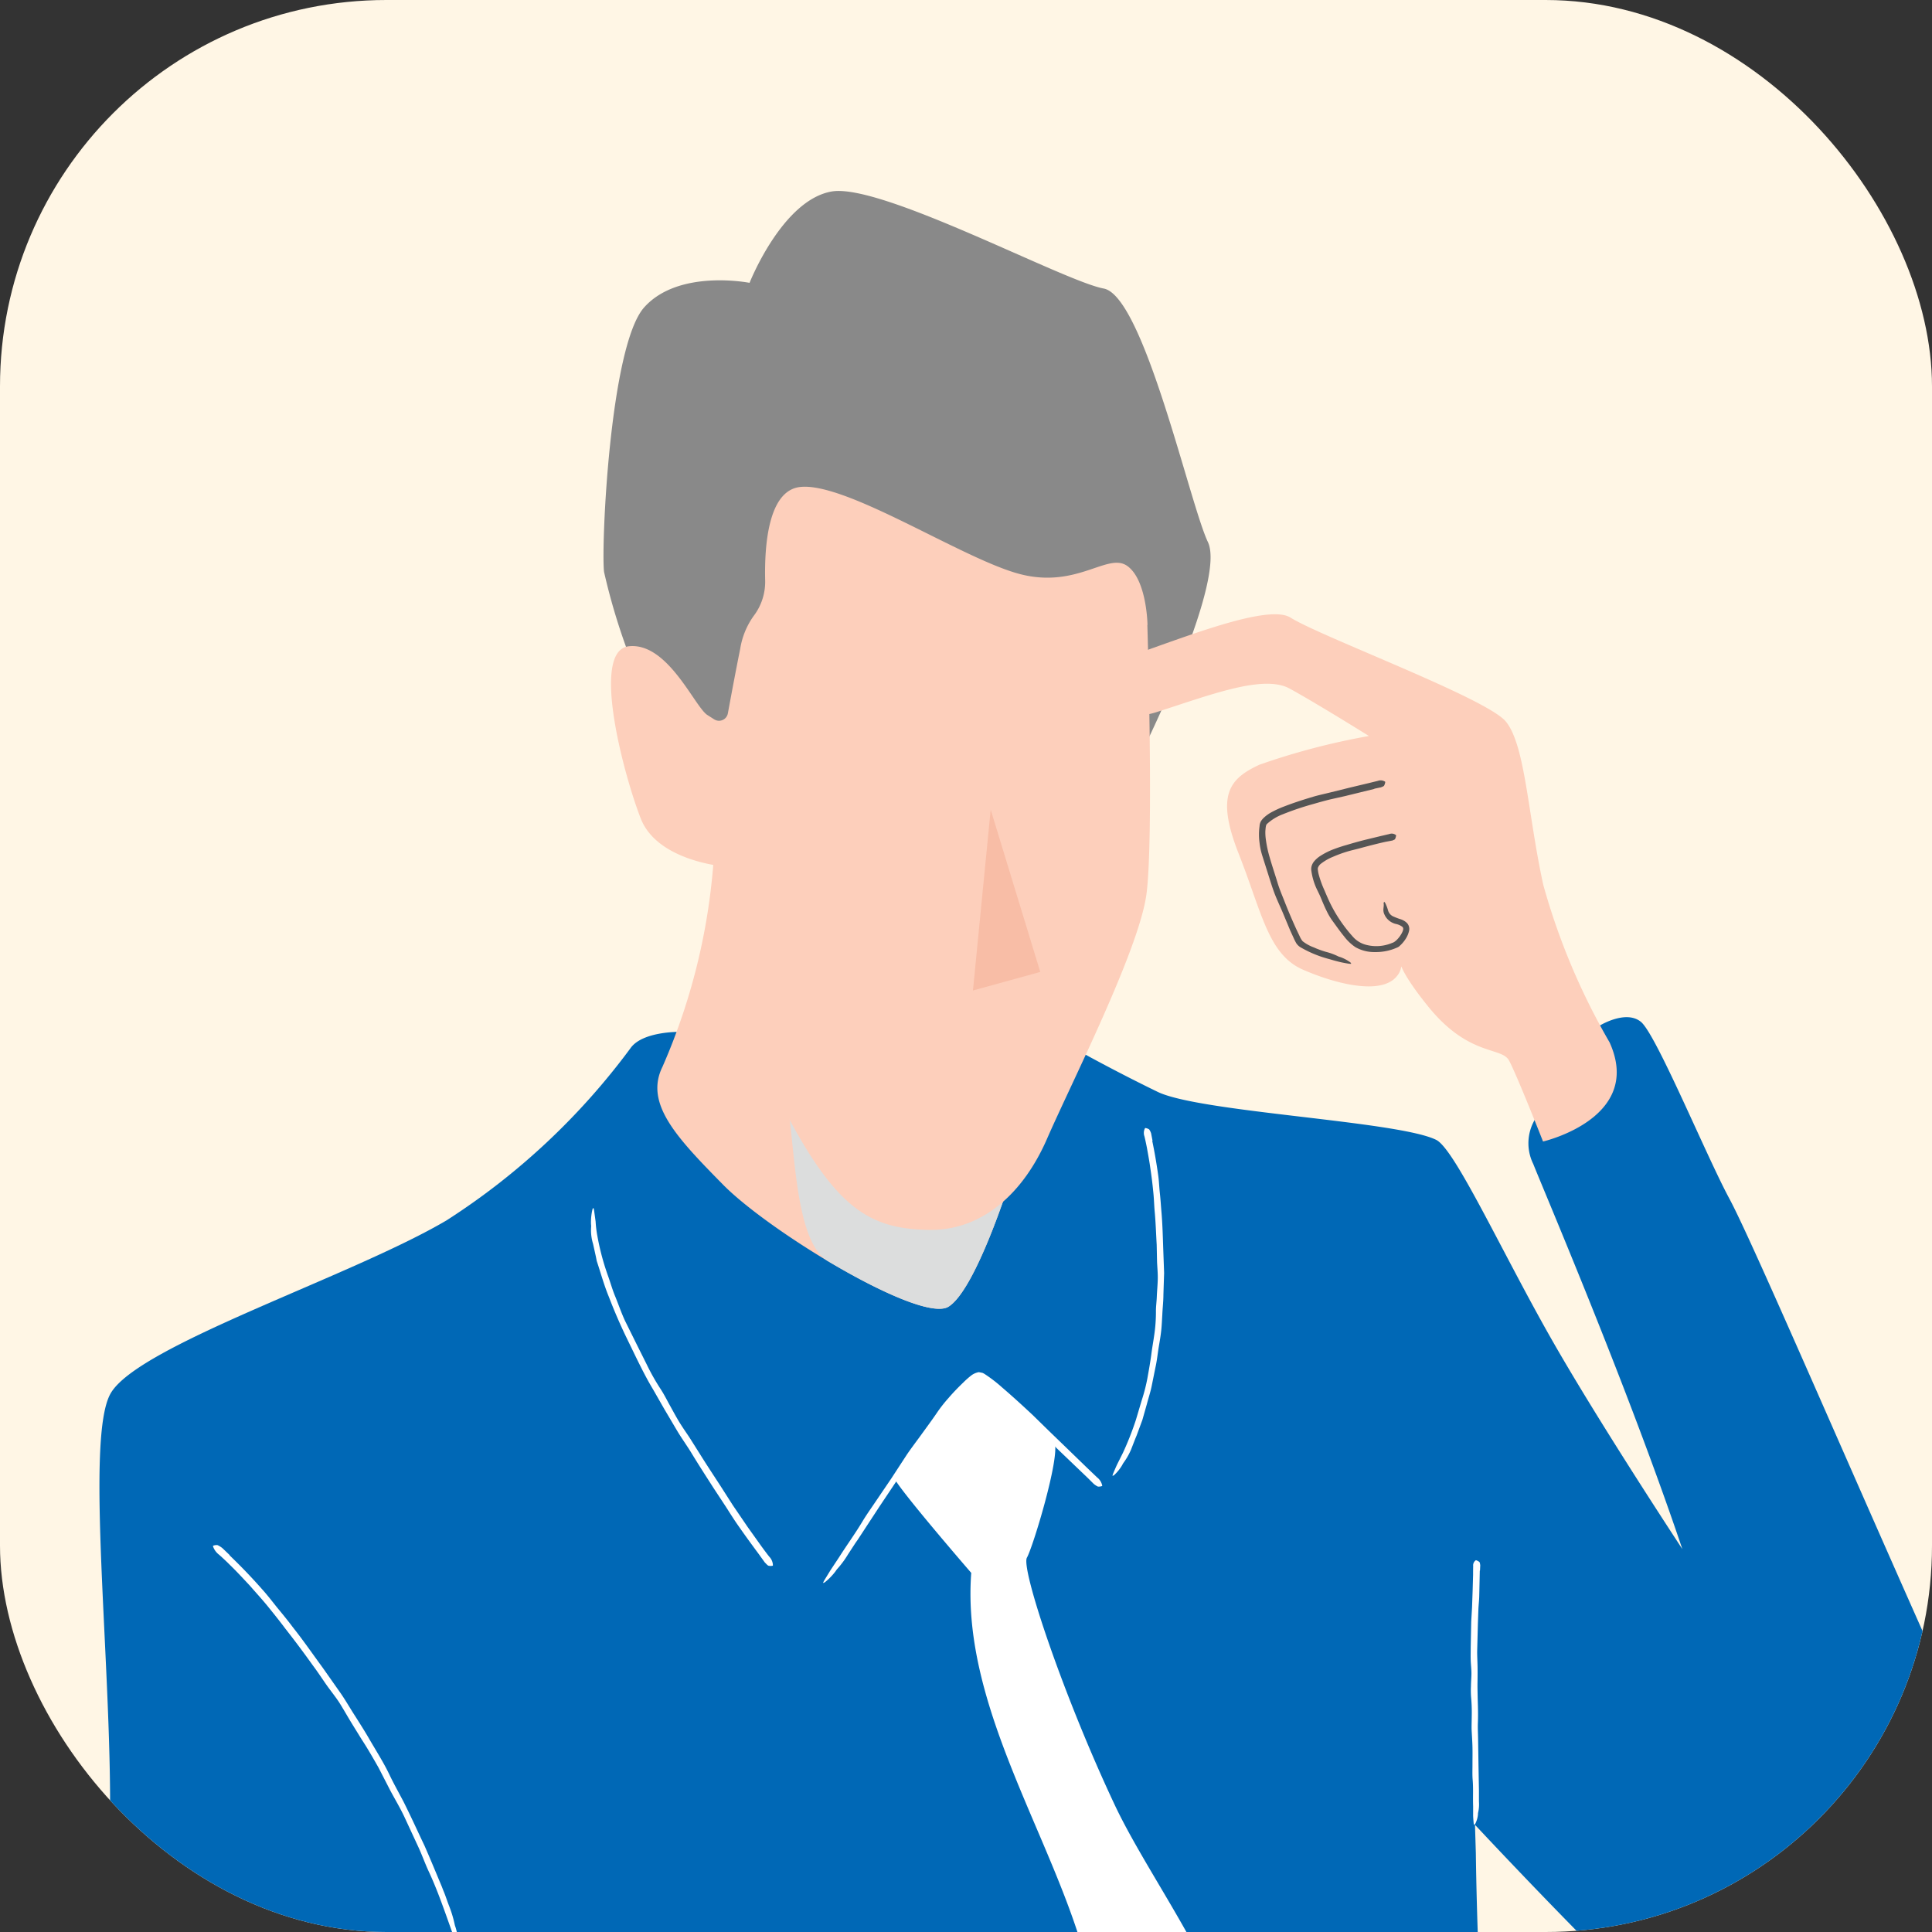 <svg xmlns="http://www.w3.org/2000/svg" width="100" height="100" viewBox="0 0 100 100">
    <rect x="0" y="0" width="100" height="100" fill="#333333" stroke="none"/>
    <defs>
        <clipPath id="0inapnytha">
            <rect data-name="長方形 86333" width="100" height="100" rx="20" transform="translate(322 482)" style="fill:#fff6e5"/>
        </clipPath>
        <clipPath id="uag5ogu9yb">
            <path data-name="長方形 85331" style="fill:none" d="M0 0h100.965v134.884H0z"/>
        </clipPath>
        <clipPath id="904rwrjrmc">
            <path data-name="長方形 85330" style="fill:#fff" d="M0 0h100.965v134.884H0z"/>
        </clipPath>
        <clipPath id="cy21lv5tmd">
            <path data-name="長方形 85328" style="fill:none" d="M0 0h12.063v15.633H0z"/>
        </clipPath>
        <clipPath id="m19btvmcxe">
            <path data-name="長方形 85329" style="fill:#f2a78c" d="M0 0h3.484v9.362H0z"/>
        </clipPath>
    </defs>
    <g data-name="グループ 56636">
        <g data-name="グループ 56612" transform="translate(-322 -482)">
            <rect data-name="長方形 86332" width="100" height="100" rx="20" transform="translate(322 482)" style="fill:#fff6e5"/>
            <g data-name="マスクグループ 93" style="clip-path:url(#0inapnytha)">
                <g data-name="グループ 55731" transform="translate(325.035 491.883)" style="clip-path:url(#uag5ogu9yb)">
                    <g data-name="グループ 55730">
                        <g data-name="グループ 55729" style="clip-path:url(#904rwrjrmc)">
                            <path data-name="パス 6266" d="M2.611 123.662c.369-8.032-1.35-21.355.079-23.851s12.425-6.033 17.386-8.957a35.92 35.92 0 0 0 9.52-8.909c.615-.887 2.561-.85 2.561-.85L52.834 82.1s1.858 1.037 4.05 2.1S69.3 85.7 71.3 86.684c.984.483 3.464 5.948 6.093 10.533 2.043 3.563 5.213 8.457 6.65 10.65-2.826-8.4-7.166-18.541-7.717-19.935a2.415 2.415 0 0 1 .42-2.741l2.985-4.4s1.375-.865 2.169-.213 3.388 6.951 4.583 9.162 6.587 14.781 11.092 24.832c4.927 10.992 4.48 18.685-1.314 21.4l-6.219 2.455s-5.61-4.424-16.732-16.288l.044 1.449a204.654 204.654 0 0 0 1.358 20.853l-14.481 5.717-25.676 9.353-4.277 4.834c-.176 2-2.82 2.844-2.82 2.844-12.236 4.311-24.411 8.125-26.719 2.277s1.5-37.772 1.872-45.8" transform="translate(0 -37.569)" style="fill:#0068b6"/>
                            <path data-name="パス 6267" d="M76.484 80.872s-1.776 5.691-3.2 6.574-9.24-3.85-11.666-6.312-4.077-4.211-3.137-6.111A32.4 32.4 0 0 0 61.175 63.5s7.365 2.35 10.192 8.422a48.554 48.554 0 0 0 5.116 8.951" transform="translate(-27.224 -29.695)" style="fill:#fdcfbb"/>
                            <g data-name="グループ 55725" style="mix-blend-mode:multiply;isolation:isolate">
                                <g data-name="グループ 55724">
                                    <g data-name="グループ 55723" style="clip-path:url(#cy21lv5tmd)" transform="translate(37.197 42.226)">
                                        <path data-name="パス 6268" d="M76.819 79.32a48.578 48.578 0 0 0 5.116 8.951s-1.776 5.691-3.2 6.574c-.787.489-3.534-.743-6.242-2.358-2.184-1.3-1.54-8.735-2.623-9.834z" transform="translate(-69.873 -79.32)" style="fill:#dcdddd"/>
                                    </g>
                                </g>
                            </g>
                            <path data-name="パス 6269" d="M85.762 115.259s3.528 2.685 3.821 3.427-1.113 5.4-1.43 5.956 1.854 7.074 4.534 12.775 9.817 13.721 5.965 21.357l-6.9 1.007a40.09 40.09 0 0 0-.438-13.883c-1.62-6.55-6.575-13.391-6.043-20.468 0 0-3.351-3.868-3.939-4.815 0 0 2.908-4.864 4.43-5.357" transform="translate(-38.035 -53.901)" style="fill:#fff"/>
                            <path data-name="パス 6270" d="m87.982 120.294-1.551-1.485-.747-.747-.884-.842c-.565-.527-1.13-1.056-1.722-1.545a4.8 4.8 0 0 0-.555-.405.814.814 0 0 0-.12-.068c-.012-.009-.045.008-.083.018a1.105 1.105 0 0 0-.254.159 7.06 7.06 0 0 0-.911.92 19.11 19.11 0 0 0-.759.963l-1.152 1.578c-.26.345-.5.711-.74 1.069l-1.271 1.9-1.119 1.709-.114.162-.4.613a4.841 4.841 0 0 1-.55.744.824.824 0 0 0-.079.108 3.136 3.136 0 0 1-.558.577.245.245 0 0 1-.1.04 1.245 1.245 0 0 1 .057-.12l.327-.535.445-.672c.391-.616.821-1.207 1.2-1.836.219-.367.473-.719.712-1.076l.794-1.17.807-1.238c.222-.326.461-.64.694-.959.3-.418.611-.832.9-1.261a7.55 7.55 0 0 1 .563-.71c.242-.282.5-.547.773-.809a4.264 4.264 0 0 1 .423-.371.9.9 0 0 1 .312-.142c.056-.029.157.014.237.021a.74.74 0 0 1 .141.075 7.5 7.5 0 0 1 .877.676c.546.467 1.072.949 1.593 1.436l.854.836 1.026.991.928.9.523.5a.707.707 0 0 1 .262.407c0 .015.006.038 0 .039a.522.522 0 0 1-.22.029.935.935 0 0 1-.216-.141.122.122 0 0 1-.019-.018l-.315-.313z" transform="translate(-34.749 -53.711)" style="fill:#fff"/>
                            <path data-name="パス 6271" d="M60.5 116.868c-.407-.549-.81-1.1-1.2-1.664-.19-.278-.368-.563-.549-.846l-.64-.973c-.4-.624-.8-1.242-1.181-1.872-.236-.381-.5-.745-.728-1.131l-.646-1.093-.585-1.023c-.323-.534-.6-1.091-.877-1.653l-.544-1.121a27.245 27.245 0 0 1-.863-2.01c-.249-.6-.422-1.239-.629-1.86l-.037-.191c-.051-.231-.1-.457-.153-.692a2.4 2.4 0 0 1-.1-.887.708.708 0 0 0-.006-.129 2.9 2.9 0 0 1 .073-.763c.005-.038.035-.058.054-.086a1.233 1.233 0 0 1 .031.124l.08.586a5.853 5.853 0 0 0 .092.752 12.843 12.843 0 0 0 .529 2c.14.38.245.775.405 1.151.168.413.311.837.5 1.241l.621 1.254.5 1a11.327 11.327 0 0 0 .72 1.274c.153.235.286.491.421.742.168.3.332.612.511.91s.365.561.552.84l.544.862c.357.574.731 1.137 1.1 1.706l.61.954.762 1.118.713 1c.136.184.27.369.413.547a.659.659 0 0 1 .183.423c0 .014 0 .037-.01.038a.5.5 0 0 1-.218 0c-.053-.017-.123-.105-.185-.163a.119.119 0 0 1-.015-.02l-.249-.343z" transform="translate(-24.206 -46.238)" style="fill:#fff"/>
                            <path data-name="パス 6272" d="M104.516 91.769c.124.592.225 1.188.309 1.787.042.295.051.593.082.889.039.341.058.684.088 1.026.055.649.07 1.3.093 1.952l.043 1.187-.036 1.122c0 .347-.043.692-.057 1.039-.018.275-.027.551-.057.825s-.076.547-.123.819c-.06.36-.094.727-.176 1.086l-.191.947c-.062.316-.167.622-.248.934l-.236.833-.3.812-.066.158-.226.58a3.508 3.508 0 0 1-.391.681.554.554 0 0 0-.056.1 2.285 2.285 0 0 1-.423.528c-.022.026-.058.026-.088.037a.941.941 0 0 1 .032-.109c.069-.161.136-.322.21-.48l.3-.6a15.543 15.543 0 0 0 .67-1.7l.307-1.03a8.971 8.971 0 0 0 .292-1.14c.072-.4.145-.808.2-1.214.04-.325.1-.648.146-.973a8.147 8.147 0 0 0 .094-1.283c0-.247.037-.5.045-.747.013-.306.044-.61.05-.915s-.024-.588-.037-.882l-.019-.895c-.034-.593-.052-1.186-.109-1.777-.026-.33-.034-.662-.072-.992q-.057-.592-.147-1.18c-.047-.356-.115-.708-.177-1.061-.04-.2-.08-.394-.127-.588a.53.53 0 0 1 .017-.407c.007-.012.016-.031.024-.029a.477.477 0 0 1 .2.071.689.689 0 0 1 .1.2.1.1 0 0 1 .005.022l.072.369z" transform="translate(-47.912 -42.606)" style="fill:#fff"/>
                            <path data-name="パス 6273" d="m137.754 133.664-.029 1.334c-.006.219-.033.438-.043.656l-.027.759-.037 1.442c0 .292.019.584.021.876s0 .55-.005.827c0 .25.007.5.012.767.013.406.025.811.009 1.218-.011.269.006.54.01.809l.022 1.42.023 1.269v.581a1.891 1.891 0 0 1-.044.575.327.327 0 0 0-.006.083 1.356 1.356 0 0 1-.141.492c-.009.025-.04.038-.062.057a.5.5 0 0 1-.02-.082c-.011-.129-.023-.259-.028-.389v-.5c-.018-.453.014-.907-.024-1.361-.022-.265-.009-.534-.01-.8 0-.293.006-.586 0-.878s-.031-.639-.044-.917c-.006-.244.006-.489.007-.734a8.624 8.624 0 0 0-.035-.96 4.449 4.449 0 0 1-.006-.559c0-.228.026-.456.024-.684s-.03-.439-.037-.659 0-.446 0-.668l.026-1.329.043-.741.031-.885.023-.8c0-.149 0-.286.005-.449a.32.32 0 0 1 .117-.29c.01-.007.023-.019.031-.015a.554.554 0 0 1 .172.09c.03.03.031.1.045.158a.057.057 0 0 1 0 .016l-.013.276z" transform="translate(-64.195 -62.255)" style="fill:#fff"/>
                            <path data-name="パス 6274" d="M15.869 132.2a28.782 28.782 0 0 1 1.668 1.738c.266.293.507.605.753.915.289.352.578.7.852 1.068.539.678 1.029 1.391 1.54 2.087l.907 1.289c.285.406.528.84.8 1.257.246.388.493.776.722 1.175.367.631.763 1.246 1.072 1.911.213.435.451.86.677 1.29.383.76.733 1.537 1.1 2.306.307.7.594 1.4.89 2.105l.081.21c.109.251.188.514.288.769a6.068 6.068 0 0 1 .3.989.928.928 0 0 0 .044.142 3.96 3.96 0 0 1 .161.876.266.266 0 0 1-.026.113 1.467 1.467 0 0 1-.068-.132l-.259-.648-.3-.844c-.274-.764-.554-1.526-.9-2.264-.2-.429-.357-.886-.563-1.319l-.66-1.425c-.228-.5-.512-.966-.769-1.449l-.6-1.168c-.283-.5-.567-.994-.88-1.472l-.524-.85c-.212-.348-.41-.7-.628-1.048-.215-.328-.465-.631-.689-.952s-.445-.659-.684-.977a52.125 52.125 0 0 0-1.421-1.9c-.265-.353-.54-.7-.817-1.041-.327-.414-.688-.8-1.034-1.2-.327-.347-.649-.7-.991-1.031-.187-.19-.383-.372-.581-.549a.907.907 0 0 1-.317-.428c0-.016-.011-.04 0-.042a.479.479 0 0 1 .231-.032 1.17 1.17 0 0 1 .246.152.2.2 0 0 1 .023.02l.361.346z" transform="translate(-7.018 -61.576)" style="fill:#fff"/>
                            <path data-name="パス 6275" d="M35.944 178.892a6.039 6.039 0 0 1-.319 3.183 4.278 4.278 0 0 1-.886 1.331 5.38 5.38 0 0 1-1.5 1.029c-.483.252-1.082.482-1.1.969a1.8 1.8 0 0 0 .18.755c.1.256.228.5.352.755a7.549 7.549 0 0 1 .79 1.932 4.021 4.021 0 0 1-.119 1.99 18 18 0 0 1-.686 1.68c-.365.874-.7 1.76-1.04 2.646a26.87 26.87 0 0 0-.6 1.791c-.167.526-.32 1.056-.455 1.589a12.6 12.6 0 0 0-.179.8 2.846 2.846 0 0 0-.062.747c-.016 0 .04.046.142.079a1.61 1.61 0 0 0 .323.068 5.751 5.751 0 0 0 .717.039c.486 0 .977-.03 1.468-.069l.291-.019c.353-.03.707-.062 1.059-.106a12.434 12.434 0 0 1 1.337-.118 1.527 1.527 0 0 0 .193-.02 7.431 7.431 0 0 1 1.157-.024.409.409 0 0 1 .139.04c-.063.017-.124.038-.187.05-.3.056-.6.112-.9.158l-1.165.154a38.387 38.387 0 0 1-3.19.27 5.517 5.517 0 0 1-.952-.034 1.7 1.7 0 0 1-.489-.127.4.4 0 0 1-.224-.212.8.8 0 0 1-.04-.276 10.716 10.716 0 0 1 .421-2.039 41.91 41.91 0 0 1 .612-2.067c.185-.544.391-1.082.6-1.618l.825-2.1c.163-.407.363-.8.5-1.19a3.742 3.742 0 0 0 .253-1.5 4.128 4.128 0 0 0-.385-1.418c-.2-.464-.455-.917-.681-1.4a5.409 5.409 0 0 1-.293-.755 1.167 1.167 0 0 1 .081-.915 1.69 1.69 0 0 1 .667-.565c.236-.131.47-.241.695-.36a4.4 4.4 0 0 0 1.342-.976 4.333 4.333 0 0 0 .89-1.768 5.542 5.542 0 0 0 .143-1.817 5.953 5.953 0 0 0-.16-1.015 1.758 1.758 0 0 1-.081-.679c0-.019.006-.05.015-.045a.512.512 0 0 1 .231.135 1.5 1.5 0 0 1 .151.352l.011.039c.052.216.091.435.125.654z" transform="translate(-14.022 -83.106)" style="fill:#fff"/>
                            <path data-name="パス 6276" d="M54.306 24.041a32.677 32.677 0 0 1-1.3-4.315c-.161-1.224.289-11.7 2.076-13.7s5.454-1.269 5.454-1.269S62.223.476 64.783.029s12 4.638 14.081 5.022 4.458 11.156 5.395 13.12-3.159 10.34-3.159 10.34l-21.476.432z" transform="translate(-24.774)" style="fill:#898989"/>
                            <path data-name="パス 6277" d="M81.467 35.916s.34 11.052-.048 13.941-3.919 9.837-5.144 12.653-3.352 4.757-6.1 4.717-4.448-.873-6.724-4.8a34.039 34.039 0 0 1-4.037-11.04 9.111 9.111 0 0 1 .027-2.988S56.1 48.1 55.25 45.946s-2.63-8.7-.627-8.926 3.391 3.087 4.057 3.548l.366.233a.465.465 0 0 0 .708-.308c.153-.832.419-2.262.638-3.337a4.011 4.011 0 0 1 .692-1.7 2.916 2.916 0 0 0 .6-1.867c-.039-1.755.151-4.609 1.79-4.812 2.378-.295 8.453 3.745 11.41 4.508s4.536-1.147 5.548-.42 1.043 3.049 1.043 3.049" transform="translate(-25.115 -13.451)" style="fill:#fdcfbb"/>
                            <g data-name="グループ 55728" style="opacity:.45">
                                <g data-name="グループ 55727">
                                    <g data-name="グループ 55726" style="clip-path:url(#m19btvmcxe)" transform="translate(47.325 32.024)">
                                        <path data-name="パス 6278" d="m89.816 60.155 2.566 8.4-3.484.96z" transform="translate(-88.898 -60.155)" style="fill:#f2a78c"/>
                                    </g>
                                </g>
                            </g>
                            <path data-name="パス 6279" d="M45.841 195.59c.67.343 1.362.645 2.061.926.343.144.686.286 1.033.421.4.145.81.288 1.222.41a23.315 23.315 0 0 0 2.373.61c.484.11.982.146 1.47.227.465.048.929.12 1.4.154l1.3.07a7.892 7.892 0 0 1 1.055.1 2.535 2.535 0 0 1 1.052.363 2.117 2.117 0 0 1 .159.151.95.95 0 0 1 .116.216.665.665 0 0 1-.073.463 1.772 1.772 0 0 1-.526.557 8.868 8.868 0 0 1-2.226 1.082 15.784 15.784 0 0 1-2.121.571c-.071.015-.143.023-.215.034-.26.044-.522.076-.784.111a3.659 3.659 0 0 1-1 .01.916.916 0 0 0-.144-.008 2.263 2.263 0 0 1-.832-.209c-.04-.014-.057-.049-.084-.074h.14c.216.025.435.025.654.032.281 0 .563 0 .844-.02a11.446 11.446 0 0 0 2.269-.393c.431-.127.871-.246 1.3-.4a9.63 9.63 0 0 0 1.365-.577 4.447 4.447 0 0 0 .641-.417 1.423 1.423 0 0 0 .457-.519c.135-.269-.3-.482-.677-.573a6.222 6.222 0 0 0-1.593-.165c-.313 0-.639-.03-.958-.054-.392-.021-.778-.1-1.167-.139s-.75-.073-1.124-.123-.754-.136-1.13-.212a25.43 25.43 0 0 1-2.209-.58q-.605-.2-1.2-.43-.713-.264-1.413-.563c-.422-.182-.84-.37-1.252-.573l-.69-.346a.759.759 0 0 1-.386-.342c-.006-.014-.017-.036-.007-.04a.563.563 0 0 1 .213-.077 1.142 1.142 0 0 1 .255.086.136.136 0 0 1 .024.013l.409.223z" transform="translate(-21.014 -91.315)" style="fill:#fff"/>
                            <path data-name="パス 6280" d="M125.586 63.327a34.8 34.8 0 0 1-3.438-8.165c-.8-3.654-.931-7.25-1.945-8.459s-9.562-4.38-11.133-5.369-8.87 2.537-11.41 2.9 1.674 2.88 4.439 2 5.55-1.977 6.918-1.23 4.108 2.456 4.108 2.456a36.222 36.222 0 0 0-5.664 1.485c-1.541.715-2.286 1.546-1.077 4.61s1.524 5.219 3.337 6.005 4 1.273 4.806.383c.682-.752-.447-1.1 1.654 1.506s3.8 2.093 4.19 2.8 1.765 4.2 1.765 4.2 5.213-1.2 3.451-5.118" transform="translate(-45.304 -19.248)" style="fill:#fdcfbb"/>
                            <path data-name="パス 6281" d="m122.682 57.759-1.527.374-.755.169c-.29.071-.577.151-.862.234a14.783 14.783 0 0 0-1.6.538 2.549 2.549 0 0 0-.816.5c-.064.053-.069.219-.083.363a2.674 2.674 0 0 0 .028.463 5.944 5.944 0 0 0 .185.866c.129.455.281.9.421 1.36.09.3.216.6.332.89.2.517.419 1.031.65 1.534l.159.333a1.123 1.123 0 0 0 .154.26 2.123 2.123 0 0 0 .586.323l.13.057c.162.064.327.125.5.173a3.212 3.212 0 0 1 .63.233.437.437 0 0 0 .092.031 2.018 2.018 0 0 1 .528.276c.027.015.035.05.052.075a.689.689 0 0 1-.1 0 7.03 7.03 0 0 1-.456-.084 10.59 10.59 0 0 1-.574-.156 5.942 5.942 0 0 1-1.518-.626.718.718 0 0 1-.2-.2c-.039-.072-.08-.145-.112-.218l-.2-.437-.4-.96c-.143-.333-.3-.662-.427-1-.1-.27-.187-.55-.275-.828l-.346-1.092a3.516 3.516 0 0 1-.14-.661 3.134 3.134 0 0 1 0-.859.6.6 0 0 1 .065-.245.871.871 0 0 1 .158-.194 1.871 1.871 0 0 1 .344-.256 5.277 5.277 0 0 1 .741-.34c.5-.193 1-.351 1.5-.5.283-.08.57-.142.854-.212l1.018-.252.923-.22.516-.126a.415.415 0 0 1 .362.031c.01.007.027.017.025.026a.528.528 0 0 1-.061.192c-.027.038-.111.06-.169.089a.1.1 0 0 1-.019 0l-.318.067z" transform="translate(-54.579 -26.809)" style="fill:#555"/>
                            <path data-name="パス 6282" d="M125.667 62.9c-.454.1-.9.216-1.351.338-.22.061-.443.107-.662.173a6.8 6.8 0 0 0-.735.269 2.637 2.637 0 0 0-.621.353.478.478 0 0 0-.172.232c0 .019 0 .036-.005.055l.013.087a1.325 1.325 0 0 0 .033.176 5.272 5.272 0 0 0 .306.845c.11.262.222.526.353.78a7.129 7.129 0 0 0 .4.686 7.55 7.55 0 0 0 .758.974 1.367 1.367 0 0 0 .655.376 2.1 2.1 0 0 0 1.338-.105c.26-.067.637-.632.558-.777a.089.089 0 0 0-.023-.045.82.82 0 0 0-.342-.156.873.873 0 0 1-.563-.421l-.048-.1c-.091-.231.006-.366-.028-.549 0-.027.018-.054.027-.083a.561.561 0 0 1 .059.073 2.071 2.071 0 0 1 .148.394.488.488 0 0 0 .3.31 2.83 2.83 0 0 0 .319.122.859.859 0 0 1 .351.2.447.447 0 0 1 .111.418 1.27 1.27 0 0 1-.149.367 1.736 1.736 0 0 1-.274.347l-.085.08a.443.443 0 0 1-.119.067c-.068.03-.137.056-.206.081a2.716 2.716 0 0 1-.949.148 1.964 1.964 0 0 1-.991-.253 2.466 2.466 0 0 1-.59-.562c-.221-.269-.415-.551-.618-.828a3.3 3.3 0 0 1-.3-.52c-.109-.219-.2-.447-.293-.67s-.21-.422-.294-.645a3.3 3.3 0 0 1-.186-.72.578.578 0 0 1 .013-.255.68.68 0 0 1 .114-.224 1.377 1.377 0 0 1 .305-.279 3.665 3.665 0 0 1 .655-.342 7.952 7.952 0 0 1 .756-.251q.452-.137.907-.253l.825-.2.463-.108a.345.345 0 0 1 .325.046c.01.007.024.018.022.027a.561.561 0 0 1-.054.188c-.024.037-.1.055-.151.081a.079.079 0 0 1-.017 0l-.283.054z" transform="translate(-56.95 -29.219)" style="fill:#555"/>
                        </g>
                    </g>
                </g>
            </g>
        </g>
    </g>
</svg>
